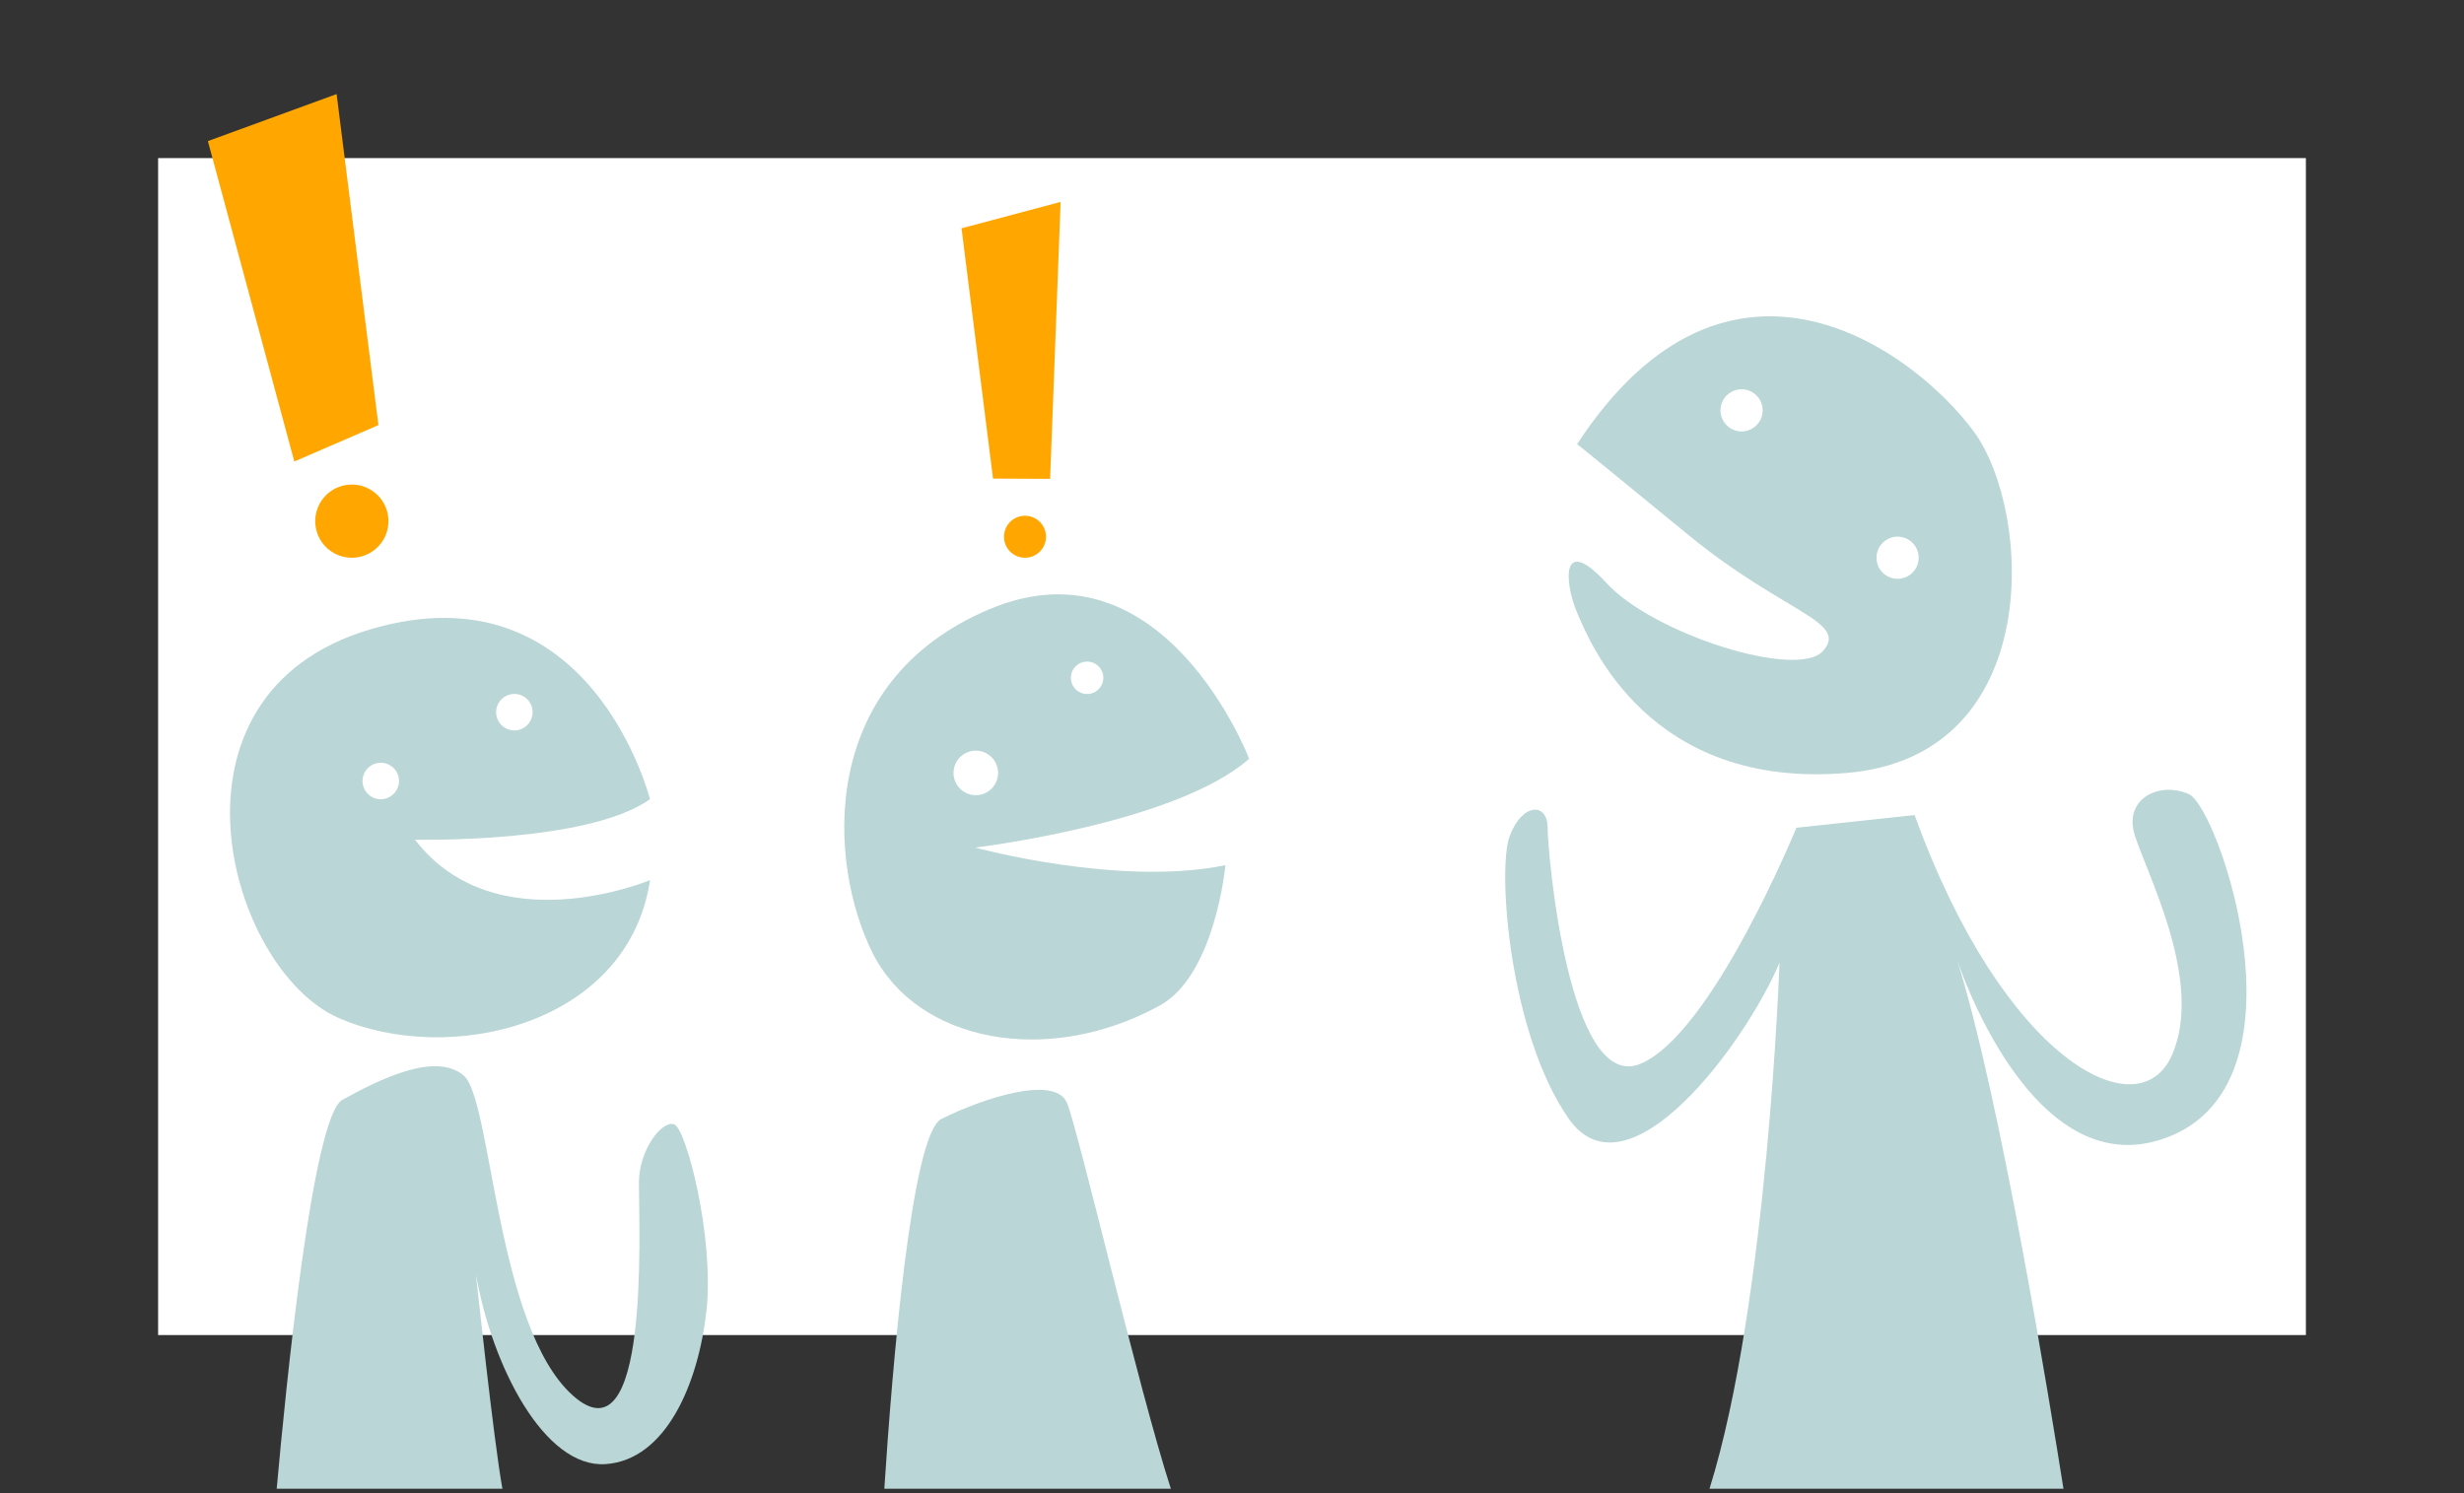 <?xml version="1.0" encoding="UTF-8"?> <svg xmlns="http://www.w3.org/2000/svg" xmlns:xlink="http://www.w3.org/1999/xlink" viewBox="0 0 561 340"><rect x="0" y="0" width="561" height="340" fill="#333333" stroke="none"/><defs><style>.cls-1{fill:none;}.cls-2{fill:#fff;}.cls-3{clip-path:url(#clip-path);}.cls-4{fill:#bad6d6;}.cls-5{fill:#ffa700;}</style><clipPath id="clip-path"><rect class="cls-1" x="47.33" y="21.42" width="464.09" height="333.39"></rect></clipPath></defs><g id="BG_weiss" data-name="BG weiss"><rect class="cls-2" x="36" y="36" width="489" height="268"></rect></g><g id="Ebene_3" data-name="Ebene 3"><g class="cls-3"><path class="cls-4" d="M359.08,101.12s9.79,7.92,25.29,20.66c21.67,17.8,36.52,19.66,30.76,26.38s-38.77-3.84-49.33-15.36-9.6,0-6.72,6.72S375.4,179.84,420.52,176s42.29-59.52,28.85-77.76-55.73-49.92-90.29,2.88"></path><path class="cls-2" d="M401.32,93.44a4.8,4.8,0,1,1-4.8-4.8,4.8,4.8,0,0,1,4.8,4.8"></path><path class="cls-2" d="M436.84,127a4.8,4.8,0,1,1-4.8-4.8,4.8,4.8,0,0,1,4.8,4.8"></path><path class="cls-4" d="M264,229c-25.58,14-55.19,8.28-65.33-12s-12.9-61.74,26.73-78.33,59,34.1,59,34.1C267.79,187.51,222,193,222,193s33,9,57,4C279,197,276.71,222.06,264,229Z"></path><path class="cls-4" d="M94.46,191.2s39.31.92,53.52-9.22c0,0-13.38-53.45-63.55-38.71S51.93,220.69,77,231.75s66,1.84,71-31.34c0,0-35.12,14.75-53.52-9.21"></path><path class="cls-2" d="M251.2,154.33a3.69,3.69,0,1,1-3.68-3.68,3.69,3.69,0,0,1,3.68,3.68"></path><path class="cls-2" d="M227.24,176a5.07,5.07,0,1,1-5.07-5.07,5.07,5.07,0,0,1,5.07,5.07"></path><path class="cls-2" d="M90.84,177.83a4.15,4.15,0,1,1-4.14-4.14,4.14,4.14,0,0,1,4.14,4.14"></path><path class="cls-2" d="M121.26,162.17a4.15,4.15,0,1,1-4.15-4.15,4.14,4.14,0,0,1,4.15,4.15"></path></g><polygon class="cls-5" points="76.64 21.42 47.33 32.13 67.01 105.09 86.16 96.8 76.64 21.42"></polygon><g class="cls-3"><path class="cls-5" d="M80.11,127a8.33,8.33,0,1,0-8.33-8.32A8.32,8.32,0,0,0,80.11,127"></path></g><polygon class="cls-5" points="226.09 108.98 218.92 51.98 241.48 45.98 239.09 109.04 226.09 108.98"></polygon><g class="cls-3"><path class="cls-5" d="M233.37,127a4.78,4.78,0,1,0-4.78-4.78,4.78,4.78,0,0,0,4.78,4.78"></path></g><path class="cls-4" d="M445.48,218.24s17.28,53.76,49,40.32,10.56-74.88,3.84-77.76-14.4,1-12.48,8.64,16.32,33.6,8.64,50.88-38.4,1-58.56-54.72L409,188.48s-19.2,47-35.52,53.76-21.12-48-21.12-53.76-5.76-5.76-8.64,1.92,0,45.12,13.44,64.32,40.32-17.28,48-35.52c0,0-2.7,77.42-15.94,119.8h80.59C467,321.31,455.53,250.06,445.48,218.24Z"></path><path class="cls-4" d="M242.91,251.1c-2.77-6.45-19.36-.92-28.57,3.69-6.84,3.42-11.23,56.89-13,84.21h65.24C259.15,316,245.4,256.92,242.91,251.1Z"></path><path class="cls-4" d="M108.35,290.08c3.69,21.19,15.67,44.23,29.5,43.31s21.19-18.43,23-35-4.61-41.47-7.38-42.39-8,5.86-8,13.29c0,11.52,2.45,64.12-15.06,48.46S112,250.45,105.59,244.92s-19.35.92-27.65,5.53C71.13,254.23,65,316.73,63,339h51.39C112.41,328.19,108.35,290.08,108.35,290.08Z"></path></g></svg> 